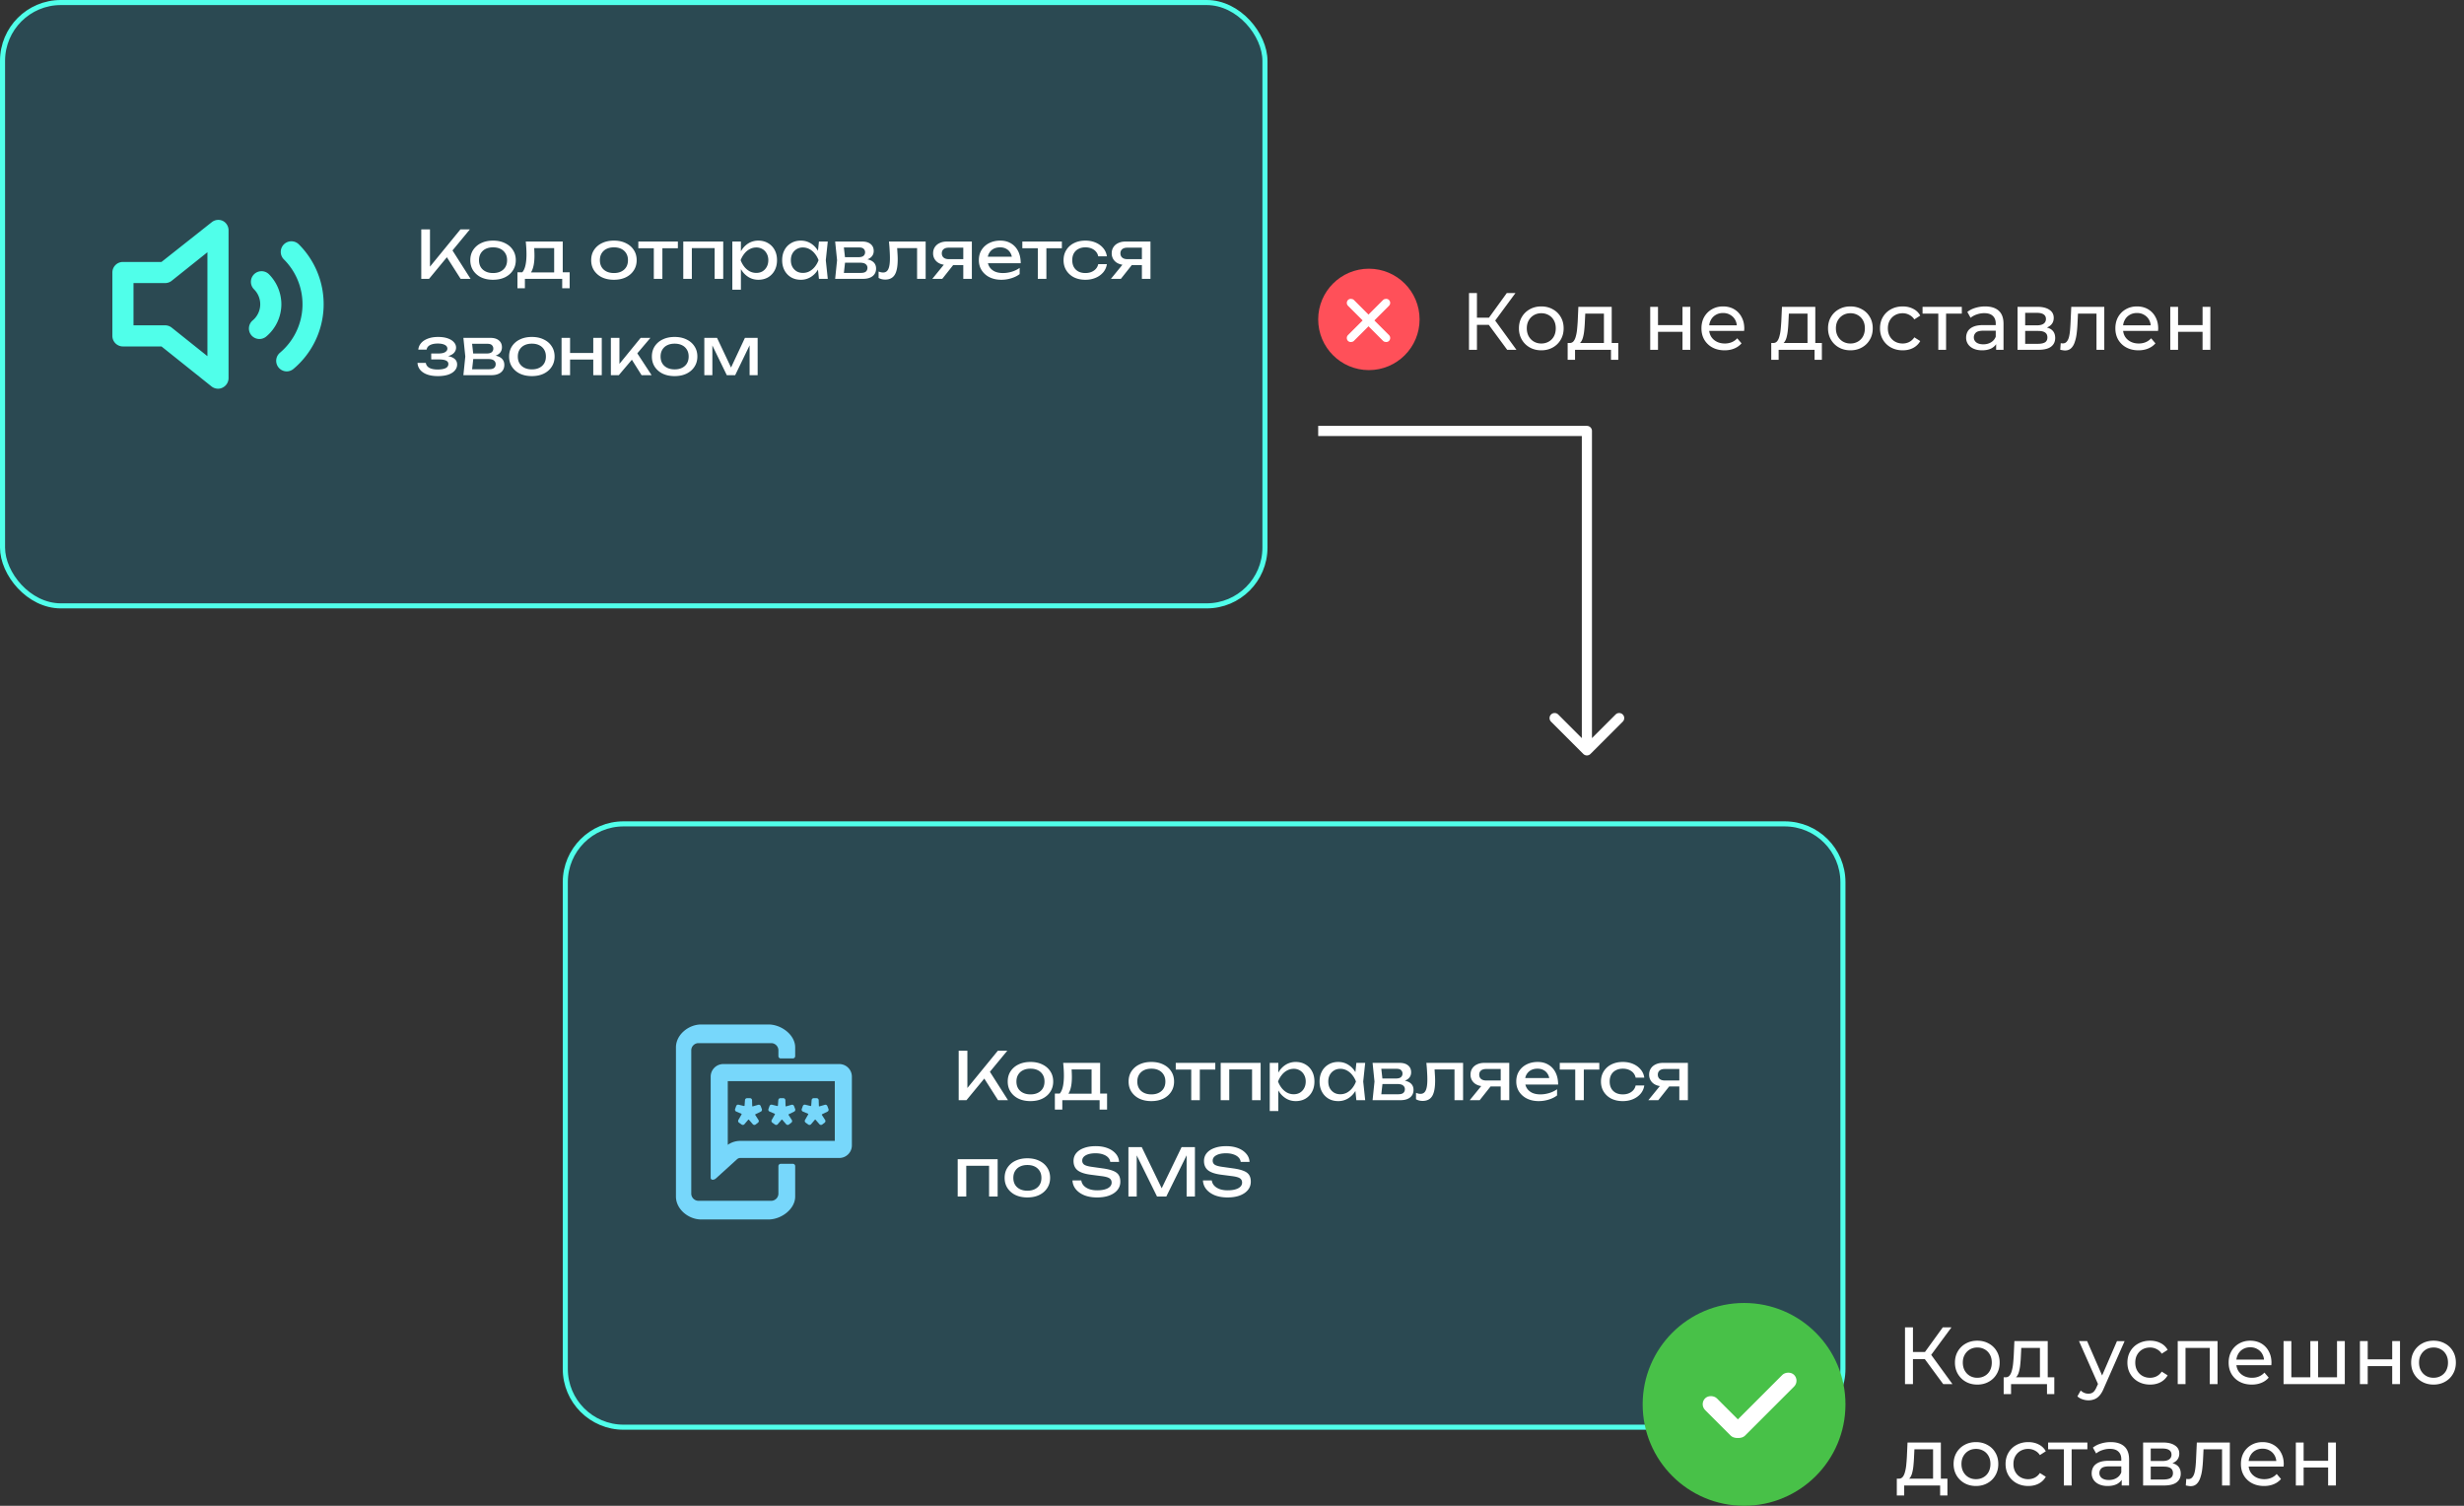 <svg width="486" height="297" fill="none" xmlns="http://www.w3.org/2000/svg"><rect width="100%" height="100%" fill="#333333" stroke="none"/><rect x=".5" y=".5" width="249" height="119" rx="11.5" fill="#2B4952" stroke="#50FFEA"/><path d="M43.893 43.542a2.083 2.083 0 00-2.083.25l-9.958 7.875h-7.605a2.083 2.083 0 00-2.083 2.083v12.5a2.084 2.084 0 002.083 2.084h7.605l9.854 7.874a2.08 2.08 0 001.291.459c.312.005.62-.067.896-.209a2.082 2.082 0 001.188-1.874V45.416a2.082 2.082 0 00-1.188-1.875zM40.914 70.25l-7.042-5.625a2.083 2.083 0 00-1.291-.458h-6.25v-8.334h6.25c.47-.002.925-.164 1.291-.458l7.042-5.625v20.5zm18.042-22.04a2.092 2.092 0 10-2.959 2.958 12.497 12.497 0 01-.791 18.416 2.084 2.084 0 001.333 3.667c.487.001.959-.168 1.333-.479a16.667 16.667 0 001.084-24.563zm-5.896 5.895a2.091 2.091 0 10-2.958 2.959A4.167 4.167 0 0151.33 60a4.166 4.166 0 01-1.48 3.188 2.083 2.083 0 00-.27 2.937 2.083 2.083 0 002.937.25A8.332 8.332 0 0055.498 60a8.458 8.458 0 00-2.438-5.896z" fill="#50FFEA"/><path d="M83.092 55v-9.75h1.716v8.307l-.52-.325 6.526-7.982h1.859L84.626 55h-1.534zm4.641-4.901l1.209-1.183L92.816 55h-1.963l-3.12-4.901zm9.516 5.083c-.892 0-1.677-.16-2.353-.481a3.901 3.901 0 01-1.573-1.365c-.372-.58-.559-1.252-.559-2.015 0-.771.187-1.443.56-2.015a3.81 3.81 0 011.572-1.352c.676-.33 1.46-.494 2.353-.494.893 0 1.673.165 2.34.494.676.32 1.201.771 1.573 1.352.382.572.572 1.244.572 2.015 0 .763-.19 1.434-.572 2.015-.372.58-.897 1.036-1.573 1.365-.667.32-1.447.481-2.34.481zm0-1.326c.572 0 1.062-.104 1.47-.312a2.29 2.29 0 00.961-.871c.225-.381.338-.832.338-1.352 0-.52-.112-.966-.338-1.339a2.265 2.265 0 00-.962-.884c-.407-.208-.897-.312-1.469-.312-.563 0-1.053.104-1.469.312a2.265 2.265 0 00-.962.884c-.225.373-.338.819-.338 1.339s.113.97.338 1.352c.225.373.546.663.962.871.416.208.906.312 1.47.312zm15.109-.156v3.159h-1.469V55h-7.358v1.859h-1.469V53.7h1.898l.468.026h5.369l.416-.026h2.145zm-8.658-6.058h7.293v6.864h-1.69v-6.344l.78.78h-5.499l.728-.572c.043.381.069.75.078 1.105.017.347.026.672.026.975 0 1.265-.174 2.258-.52 2.977-.338.72-.815 1.079-1.43 1.079l-.689-.585c.71-.52 1.066-1.785 1.066-3.796 0-.39-.013-.793-.039-1.209-.026-.425-.061-.85-.104-1.274zm17.391 7.54c-.893 0-1.677-.16-2.353-.481a3.901 3.901 0 01-1.573-1.365c-.373-.58-.559-1.252-.559-2.015 0-.771.186-1.443.559-2.015a3.81 3.81 0 011.573-1.352c.676-.33 1.46-.494 2.353-.494.893 0 1.673.165 2.34.494.676.32 1.2.771 1.573 1.352.381.572.572 1.244.572 2.015 0 .763-.191 1.434-.572 2.015-.373.58-.897 1.036-1.573 1.365-.667.32-1.447.481-2.34.481zm0-1.326c.572 0 1.062-.104 1.469-.312a2.29 2.29 0 00.962-.871c.225-.381.338-.832.338-1.352 0-.52-.113-.966-.338-1.339a2.263 2.263 0 00-.962-.884c-.407-.208-.897-.312-1.469-.312-.563 0-1.053.104-1.469.312a2.263 2.263 0 00-.962.884c-.225.373-.338.819-.338 1.339s.113.97.338 1.352c.225.373.546.663.962.871.416.208.906.312 1.469.312zm7.868-5.629h1.69V55h-1.69v-6.773zm-3.055-.585h7.8v1.326h-7.8v-1.326zm16.744 0V55h-1.69v-6.825l.78.767h-6.058l.78-.767V55h-1.69v-7.358h7.878zm1.796 0h1.69v2.561l-.078.26v1.482l.078.455v4.745h-1.69v-9.503zm1.04 3.679c.165-.78.438-1.456.819-2.028a4.168 4.168 0 011.404-1.352 3.715 3.715 0 011.872-.481c.719 0 1.356.165 1.911.494.555.32.988.771 1.3 1.352.312.572.468 1.244.468 2.015 0 .763-.156 1.434-.468 2.015a3.456 3.456 0 01-1.3 1.365c-.555.32-1.192.481-1.911.481-.685 0-1.304-.16-1.859-.481a4.288 4.288 0 01-1.417-1.352c-.381-.58-.654-1.257-.819-2.028zm6.058 0c0-.494-.104-.927-.312-1.3a2.157 2.157 0 00-.832-.884 2.3 2.3 0 00-1.222-.325c-.459 0-.893.108-1.3.325a3.28 3.28 0 00-1.053.884 4.77 4.77 0 00-.741 1.3c.191.494.438.932.741 1.313a3.51 3.51 0 001.053.884 2.82 2.82 0 001.3.312c.459 0 .867-.104 1.222-.312.355-.217.633-.511.832-.884.208-.381.312-.819.312-1.313zM161.528 55l-.286-2.73.338-.949-.338-.936.286-2.743h1.742l-.39 3.679.39 3.679h-1.742zm.52-3.679c-.165.771-.438 1.447-.819 2.028a4.142 4.142 0 01-1.417 1.352 3.649 3.649 0 01-1.859.481c-.72 0-1.357-.16-1.911-.481a3.456 3.456 0 01-1.3-1.365c-.312-.58-.468-1.252-.468-2.015 0-.771.156-1.443.468-2.015a3.366 3.366 0 011.3-1.352c.554-.33 1.191-.494 1.911-.494.684 0 1.304.16 1.859.481.563.32 1.035.771 1.417 1.352.39.572.663 1.248.819 2.028zm-6.058 0c0 .494.099.932.299 1.313.208.373.489.667.845.884.355.208.762.312 1.222.312a2.77 2.77 0 001.3-.312 3.535 3.535 0 001.053-.884 4.52 4.52 0 00.741-1.313 4.345 4.345 0 00-.741-1.3 3.297 3.297 0 00-1.053-.884 2.68 2.68 0 00-1.3-.325 2.297 2.297 0 00-2.067 1.209c-.2.373-.299.806-.299 1.3zM164.727 55l.377-3.679-.377-3.679h5.33c.711 0 1.265.165 1.664.494.407.33.611.784.611 1.365 0 .537-.204.97-.611 1.3-.399.32-.958.511-1.677.572l.13-.312c.849.017 1.499.19 1.95.52.451.33.676.793.676 1.391 0 .633-.23 1.131-.689 1.495-.451.355-1.079.533-1.885.533h-5.499zm1.638-.416l-.65-.754h4.082c.459 0 .789-.087.988-.26.208-.182.312-.433.312-.754a.886.886 0 00-.351-.715c-.225-.19-.607-.286-1.144-.286h-3.523v-1.092h3.276c.442 0 .763-.087.962-.26a.89.89 0 00.312-.702.891.891 0 00-.273-.676c-.173-.182-.468-.273-.884-.273h-3.744l.637-.741.364 3.25-.364 3.263zm8.971-6.942h7.241V55h-1.69v-6.838l.78.78h-5.486l.728-.598c.044.537.078 1.049.104 1.534.035.477.052.906.052 1.287 0 1.387-.195 2.396-.585 3.029-.39.633-1.018.949-1.885.949-.234 0-.459-.026-.676-.078a2.42 2.42 0 01-.624-.247v-1.261c.156.06.308.108.455.143.156.035.299.052.429.052.477 0 .819-.221 1.027-.663.217-.442.325-1.161.325-2.158 0-.433-.017-.927-.052-1.482a30.091 30.091 0 00-.143-1.807zm15.158 3.471v1.183h-3.718l-.026-.039c-.538 0-1.01-.095-1.417-.286a2.22 2.22 0 01-.949-.806 2.163 2.163 0 01-.338-1.209c0-.46.112-.862.338-1.209a2.22 2.22 0 01.949-.806c.407-.2.879-.299 1.417-.299h4.94V55H190v-6.877l.559.728h-3.445c-.425 0-.759.1-1.001.299-.234.2-.351.472-.351.819s.117.624.351.832c.242.208.576.312 1.001.312h3.38zm-1.911.442L185.853 55h-1.963l2.808-3.445h1.885zm8.92 3.627c-.858 0-1.621-.16-2.288-.481a3.901 3.901 0 01-1.573-1.365c-.381-.58-.572-1.257-.572-2.028 0-.763.178-1.43.533-2.002a3.698 3.698 0 011.495-1.352c.641-.33 1.374-.494 2.197-.494s1.534.186 2.132.559c.607.364 1.075.88 1.404 1.547.329.667.494 1.452.494 2.353h-6.929v-1.287h6.084l-.845.481c-.026-.485-.143-.901-.351-1.248a2 2 0 00-.819-.793c-.338-.19-.741-.286-1.209-.286-.494 0-.927.1-1.3.299-.364.2-.65.481-.858.845-.208.355-.312.78-.312 1.274 0 .546.121 1.018.364 1.417.251.399.602.706 1.053.923.459.208 1.001.312 1.625.312.563 0 1.14-.087 1.729-.26a5.442 5.442 0 001.56-.754v1.222c-.451.347-1.001.62-1.651.819-.641.2-1.296.299-1.963.299zm7.197-6.955h1.69V55h-1.69v-6.773zm-3.055-.585h7.8v1.326h-7.8v-1.326zm16.673 4.459a3.173 3.173 0 01-.715 1.612 3.97 3.97 0 01-1.495 1.079c-.607.26-1.283.39-2.028.39-.849 0-1.599-.16-2.249-.481a3.774 3.774 0 01-1.508-1.365c-.364-.58-.546-1.252-.546-2.015 0-.763.182-1.434.546-2.015a3.683 3.683 0 011.508-1.352c.65-.33 1.4-.494 2.249-.494.745 0 1.421.13 2.028.39s1.105.624 1.495 1.092c.39.46.628.997.715 1.612h-1.703a2.04 2.04 0 00-.871-1.3c-.459-.312-1.014-.468-1.664-.468-.52 0-.975.104-1.365.312-.39.2-.693.49-.91.871-.208.373-.312.823-.312 1.352 0 .52.104.97.312 1.352.217.381.52.676.91.884.39.2.845.299 1.365.299.659 0 1.218-.16 1.677-.481.459-.32.745-.745.858-1.274h1.703zm7.405-.988v1.183h-3.718l-.026-.039c-.537 0-1.01-.095-1.417-.286a2.226 2.226 0 01-.949-.806 2.171 2.171 0 01-.338-1.209c0-.46.113-.862.338-1.209.225-.347.542-.615.949-.806.407-.2.88-.299 1.417-.299h4.94V55h-1.69v-6.877l.559.728h-3.445c-.425 0-.758.1-1.001.299-.234.2-.351.472-.351.819s.117.624.351.832c.243.208.576.312 1.001.312h3.38zm-1.911.442L221.082 55h-1.963l2.808-3.445h1.885zM86.329 74.182c-.78 0-1.465-.104-2.054-.312-.58-.208-1.04-.507-1.378-.897a2.33 2.33 0 01-.546-1.391h1.638c.07.425.303.75.702.975.407.217.953.325 1.638.325.659 0 1.174-.087 1.547-.26.373-.182.559-.46.559-.832 0-.303-.156-.529-.468-.676-.303-.147-.789-.221-1.456-.221h-1.456v-1.17h1.417c.598 0 1.04-.091 1.326-.273.295-.182.442-.407.442-.676 0-.33-.173-.58-.52-.754-.347-.173-.802-.26-1.365-.26-.624 0-1.131.1-1.521.299-.39.2-.62.498-.689.897h-1.638c.043-.468.221-.888.533-1.261.32-.381.767-.68 1.339-.897.572-.225 1.252-.338 2.041-.338.72 0 1.343.091 1.872.273.529.182.936.433 1.222.754.295.312.442.672.442 1.079 0 .33-.104.633-.312.91-.2.277-.516.498-.949.663-.425.165-.975.247-1.651.247v-.221c.988-.035 1.755.1 2.301.403.546.295.819.737.819 1.326 0 .442-.152.836-.455 1.183-.295.347-.728.62-1.3.819-.572.19-1.265.286-2.08.286zm5.07-.182l.377-3.679-.377-3.679h5.33c.71 0 1.265.165 1.664.494.407.33.61.784.61 1.365 0 .537-.203.97-.61 1.3-.399.32-.958.511-1.677.572l.13-.312c.85.017 1.5.19 1.95.52.45.33.676.793.676 1.391 0 .633-.23 1.131-.69 1.495-.45.355-1.078.533-1.884.533h-5.5zm1.638-.416l-.65-.754h4.082c.46 0 .789-.087.988-.26.208-.182.312-.433.312-.754a.886.886 0 00-.351-.715c-.225-.19-.607-.286-1.144-.286H92.75v-1.092h3.276c.442 0 .763-.087.962-.26a.89.89 0 00.312-.702.891.891 0 00-.273-.676c-.173-.182-.468-.273-.884-.273H92.4l.637-.741.364 3.25-.364 3.263zm11.867.598c-.892 0-1.677-.16-2.353-.481a3.908 3.908 0 01-1.573-1.365c-.372-.58-.559-1.252-.559-2.015 0-.771.187-1.443.559-2.015a3.816 3.816 0 011.573-1.352c.676-.33 1.461-.494 2.353-.494.893 0 1.673.165 2.34.494.676.32 1.201.771 1.573 1.352.382.572.572 1.244.572 2.015 0 .763-.19 1.434-.572 2.015-.372.58-.897 1.036-1.573 1.365-.667.32-1.447.481-2.34.481zm0-1.326c.572 0 1.062-.104 1.469-.312a2.29 2.29 0 00.962-.871c.226-.381.338-.832.338-1.352 0-.52-.112-.966-.338-1.339a2.263 2.263 0 00-.962-.884c-.407-.208-.897-.312-1.469-.312-.563 0-1.053.104-1.469.312a2.269 2.269 0 00-.962.884c-.225.373-.338.819-.338 1.339s.113.97.338 1.352c.226.373.546.663.962.871.416.208.906.312 1.469.312zm5.859-6.214h1.677V74h-1.677v-7.358zm6.253 0h1.677V74h-1.677v-7.358zm-5.304 2.977h6.006v1.3h-6.006v-1.3zM120.488 74v-7.358h1.69v5.928l-.507-.182 4.693-5.746h1.924L122.048 74h-1.56zm6.058 0l-2.288-3.64 1.183-1.066L128.522 74h-1.976zm6.517.182c-.893 0-1.677-.16-2.353-.481a3.895 3.895 0 01-1.573-1.365c-.373-.58-.559-1.252-.559-2.015 0-.771.186-1.443.559-2.015a3.803 3.803 0 011.573-1.352c.676-.33 1.46-.494 2.353-.494.892 0 1.672.165 2.34.494.676.32 1.2.771 1.573 1.352.381.572.572 1.244.572 2.015 0 .763-.191 1.434-.572 2.015-.373.58-.897 1.036-1.573 1.365-.668.32-1.448.481-2.34.481zm0-1.326c.572 0 1.061-.104 1.469-.312.416-.208.736-.498.962-.871.225-.381.338-.832.338-1.352 0-.52-.113-.966-.338-1.339a2.269 2.269 0 00-.962-.884c-.408-.208-.897-.312-1.469-.312-.564 0-1.053.104-1.469.312a2.263 2.263 0 00-.962.884c-.226.373-.338.819-.338 1.339s.112.97.338 1.352c.225.373.546.663.962.871.416.208.905.312 1.469.312zM138.921 74v-7.358h2.509l3.094 6.552h-.663l3.068-6.552h2.509V74h-1.586v-6.799h.442L145.005 74h-1.651l-3.289-6.773.442-.013V74h-1.586z" fill="#fff"/><path d="M111.5 174c0-6.351 5.149-11.5 11.5-11.5h229c6.351 0 11.5 5.149 11.5 11.5v96c0 6.351-5.149 11.5-11.5 11.5H123c-6.351 0-11.5-5.149-11.5-11.5v-96z" fill="#2B4952" stroke="#50FFEA"/><path d="M189.092 217v-9.75h1.716v8.307l-.52-.325 6.526-7.982h1.859l-8.047 9.75h-1.534zm4.641-4.901l1.209-1.183 3.874 6.084h-1.963l-3.12-4.901zm9.516 5.083c-.892 0-1.677-.16-2.353-.481a3.903 3.903 0 01-1.573-1.365c-.372-.581-.559-1.252-.559-2.015 0-.771.187-1.443.559-2.015a3.816 3.816 0 011.573-1.352c.676-.329 1.461-.494 2.353-.494.893 0 1.673.165 2.34.494.676.321 1.201.771 1.573 1.352.382.572.572 1.244.572 2.015 0 .763-.19 1.434-.572 2.015-.372.581-.897 1.036-1.573 1.365-.667.321-1.447.481-2.34.481zm0-1.326c.572 0 1.062-.104 1.469-.312.416-.208.737-.498.962-.871.226-.381.338-.832.338-1.352 0-.52-.112-.966-.338-1.339a2.265 2.265 0 00-.962-.884c-.407-.208-.897-.312-1.469-.312-.563 0-1.053.104-1.469.312a2.27 2.27 0 00-.962.884c-.225.373-.338.819-.338 1.339s.113.971.338 1.352c.226.373.546.663.962.871.416.208.906.312 1.469.312zm15.109-.156v3.159h-1.469V217h-7.358v1.859h-1.469V215.7h1.898l.468.026h5.369l.416-.026h2.145zm-8.658-6.058h7.293v6.864h-1.69v-6.344l.78.78h-5.499l.728-.572c.043.381.069.75.078 1.105.017.347.026.672.026.975 0 1.265-.174 2.258-.52 2.977-.338.719-.815 1.079-1.43 1.079l-.689-.585c.71-.52 1.066-1.785 1.066-3.796 0-.39-.013-.793-.039-1.209a32.147 32.147 0 00-.104-1.274zm17.391 7.54c-.893 0-1.677-.16-2.353-.481a3.897 3.897 0 01-1.573-1.365c-.373-.581-.559-1.252-.559-2.015 0-.771.186-1.443.559-2.015a3.81 3.81 0 011.573-1.352c.676-.329 1.46-.494 2.353-.494.893 0 1.673.165 2.34.494.676.321 1.2.771 1.573 1.352.381.572.572 1.244.572 2.015 0 .763-.191 1.434-.572 2.015-.373.581-.897 1.036-1.573 1.365-.667.321-1.447.481-2.34.481zm0-1.326c.572 0 1.062-.104 1.469-.312.416-.208.737-.498.962-.871.225-.381.338-.832.338-1.352 0-.52-.113-.966-.338-1.339a2.265 2.265 0 00-.962-.884c-.407-.208-.897-.312-1.469-.312-.563 0-1.053.104-1.469.312a2.265 2.265 0 00-.962.884c-.225.373-.338.819-.338 1.339s.113.971.338 1.352c.225.373.546.663.962.871.416.208.906.312 1.469.312zm7.868-5.629h1.69V217h-1.69v-6.773zm-3.055-.585h7.8v1.326h-7.8v-1.326zm16.744 0V217h-1.69v-6.825l.78.767h-6.058l.78-.767V217h-1.69v-7.358h7.878zm1.796 0h1.69v2.561l-.078.26v1.482l.078.455v4.745h-1.69v-9.503zm1.04 3.679c.165-.78.438-1.456.819-2.028a4.168 4.168 0 011.404-1.352 3.712 3.712 0 011.872-.481c.719 0 1.356.165 1.911.494.555.321.988.771 1.3 1.352.312.572.468 1.244.468 2.015 0 .763-.156 1.434-.468 2.015a3.452 3.452 0 01-1.3 1.365c-.555.321-1.192.481-1.911.481-.685 0-1.304-.16-1.859-.481a4.288 4.288 0 01-1.417-1.352c-.381-.581-.654-1.257-.819-2.028zm6.058 0c0-.494-.104-.927-.312-1.3a2.16 2.16 0 00-.832-.884 2.297 2.297 0 00-1.222-.325c-.459 0-.893.108-1.3.325a3.28 3.28 0 00-1.053.884c-.303.373-.55.806-.741 1.3.191.494.438.932.741 1.313a3.51 3.51 0 001.053.884 2.82 2.82 0 001.3.312c.459 0 .867-.104 1.222-.312.355-.217.633-.511.832-.884.208-.381.312-.819.312-1.313zm9.986 3.679l-.286-2.73.338-.949-.338-.936.286-2.743h1.742l-.39 3.679.39 3.679h-1.742zm.52-3.679c-.165.771-.438 1.447-.819 2.028a4.142 4.142 0 01-1.417 1.352 3.646 3.646 0 01-1.859.481c-.72 0-1.357-.16-1.911-.481a3.452 3.452 0 01-1.3-1.365c-.312-.581-.468-1.252-.468-2.015 0-.771.156-1.443.468-2.015a3.366 3.366 0 011.3-1.352c.554-.329 1.191-.494 1.911-.494.684 0 1.304.16 1.859.481a4.142 4.142 0 011.417 1.352c.39.572.663 1.248.819 2.028zm-6.058 0c0 .494.099.932.299 1.313.208.373.489.667.845.884.355.208.762.312 1.222.312a2.77 2.77 0 001.3-.312 3.535 3.535 0 001.053-.884 4.52 4.52 0 00.741-1.313 4.348 4.348 0 00-.741-1.3 3.3 3.3 0 00-1.053-.884 2.676 2.676 0 00-1.3-.325c-.46 0-.867.108-1.222.325a2.243 2.243 0 00-.845.884c-.2.373-.299.806-.299 1.3zm8.737 3.679l.377-3.679-.377-3.679h5.33c.711 0 1.265.165 1.664.494.407.329.611.784.611 1.365 0 .537-.204.971-.611 1.3-.399.321-.958.511-1.677.572l.13-.312c.849.017 1.499.191 1.95.52.451.329.676.793.676 1.391 0 .633-.23 1.131-.689 1.495-.451.355-1.079.533-1.885.533h-5.499zm1.638-.416l-.65-.754h4.082c.459 0 .789-.087.988-.26.208-.182.312-.433.312-.754a.886.886 0 00-.351-.715c-.225-.191-.607-.286-1.144-.286h-3.523v-1.092h3.276c.442 0 .763-.087.962-.26a.89.89 0 00.312-.702.891.891 0 00-.273-.676c-.173-.182-.468-.273-.884-.273h-3.744l.637-.741.364 3.25-.364 3.263zm8.971-6.942h7.241V217h-1.69v-6.838l.78.78h-5.486l.728-.598c.044.537.078 1.049.104 1.534.035.477.052.906.052 1.287 0 1.387-.195 2.396-.585 3.029-.39.633-1.018.949-1.885.949-.234 0-.459-.026-.676-.078a2.41 2.41 0 01-.624-.247v-1.261c.156.061.308.108.455.143.156.035.299.052.429.052.477 0 .819-.221 1.027-.663.217-.442.325-1.161.325-2.158 0-.433-.017-.927-.052-1.482a30.072 30.072 0 00-.143-1.807zm15.158 3.471v1.183h-3.718l-.026-.039c-.538 0-1.01-.095-1.417-.286a2.22 2.22 0 01-.949-.806 2.165 2.165 0 01-.338-1.209c0-.459.112-.862.338-1.209a2.22 2.22 0 01.949-.806c.407-.199.879-.299 1.417-.299h4.94V217H296v-6.877l.559.728h-3.445c-.425 0-.759.1-1.001.299-.234.199-.351.472-.351.819s.117.624.351.832c.242.208.576.312 1.001.312h3.38zm-1.911.442l-2.73 3.445h-1.963l2.808-3.445h1.885zm8.92 3.627c-.858 0-1.621-.16-2.288-.481a3.897 3.897 0 01-1.573-1.365c-.381-.581-.572-1.257-.572-2.028 0-.763.178-1.43.533-2.002a3.698 3.698 0 011.495-1.352c.641-.329 1.374-.494 2.197-.494s1.534.186 2.132.559c.607.364 1.075.88 1.404 1.547.329.667.494 1.452.494 2.353h-6.929v-1.287h6.084l-.845.481c-.026-.485-.143-.901-.351-1.248a1.997 1.997 0 00-.819-.793c-.338-.191-.741-.286-1.209-.286-.494 0-.927.1-1.3.299-.364.199-.65.481-.858.845-.208.355-.312.78-.312 1.274 0 .546.121 1.018.364 1.417.251.399.602.706 1.053.923.459.208 1.001.312 1.625.312.563 0 1.14-.087 1.729-.26a5.434 5.434 0 001.56-.754v1.222c-.451.347-1.001.62-1.651.819a6.588 6.588 0 01-1.963.299zm7.197-6.955h1.69V217h-1.69v-6.773zm-3.055-.585h7.8v1.326h-7.8v-1.326zm16.673 4.459a3.172 3.172 0 01-.715 1.612c-.39.459-.888.819-1.495 1.079-.607.26-1.283.39-2.028.39-.849 0-1.599-.16-2.249-.481a3.77 3.77 0 01-1.508-1.365c-.364-.581-.546-1.252-.546-2.015 0-.763.182-1.434.546-2.015a3.683 3.683 0 011.508-1.352c.65-.329 1.4-.494 2.249-.494.745 0 1.421.13 2.028.39s1.105.624 1.495 1.092c.39.459.628.997.715 1.612h-1.703a2.04 2.04 0 00-.871-1.3c-.459-.312-1.014-.468-1.664-.468-.52 0-.975.104-1.365.312-.39.199-.693.49-.91.871-.208.373-.312.823-.312 1.352 0 .52.104.971.312 1.352.217.381.52.676.91.884.39.199.845.299 1.365.299.659 0 1.218-.16 1.677-.481.459-.321.745-.745.858-1.274h1.703zm7.405-.988v1.183h-3.718l-.026-.039c-.537 0-1.01-.095-1.417-.286a2.226 2.226 0 01-.949-.806 2.173 2.173 0 01-.338-1.209c0-.459.113-.862.338-1.209.225-.347.542-.615.949-.806.407-.199.88-.299 1.417-.299h4.94V217h-1.69v-6.877l.559.728h-3.445c-.425 0-.758.1-1.001.299-.234.199-.351.472-.351.819s.117.624.351.832c.243.208.576.312 1.001.312h3.38zm-1.911.442l-2.73 3.445h-1.963l2.808-3.445h1.885zm-133.037 15.087V236h-1.69v-6.825l.78.767h-6.058l.78-.767V236h-1.69v-7.358h7.878zm5.865 7.54c-.893 0-1.677-.16-2.353-.481a3.89 3.89 0 01-1.573-1.365c-.373-.581-.559-1.252-.559-2.015 0-.771.186-1.443.559-2.015a3.803 3.803 0 011.573-1.352c.676-.329 1.46-.494 2.353-.494.892 0 1.672.165 2.34.494.676.321 1.2.771 1.573 1.352.381.572.572 1.244.572 2.015 0 .763-.191 1.434-.572 2.015-.373.581-.897 1.036-1.573 1.365-.668.321-1.448.481-2.34.481zm0-1.326c.572 0 1.061-.104 1.469-.312.416-.208.736-.498.962-.871.225-.381.338-.832.338-1.352 0-.52-.113-.966-.338-1.339a2.27 2.27 0 00-.962-.884c-.408-.208-.897-.312-1.469-.312-.564 0-1.053.104-1.469.312a2.265 2.265 0 00-.962.884c-.226.373-.338.819-.338 1.339s.112.971.338 1.352c.225.373.546.663.962.871.416.208.905.312 1.469.312zm8.896-2.028h1.742c.052.39.212.732.481 1.027.277.295.641.524 1.092.689.451.156.971.234 1.56.234.875 0 1.569-.134 2.08-.403.511-.277.767-.65.767-1.118 0-.381-.147-.667-.442-.858-.295-.191-.828-.334-1.599-.429l-2.106-.273c-1.179-.156-2.037-.446-2.574-.871-.529-.433-.793-1.044-.793-1.833 0-.598.178-1.114.533-1.547.364-.442.875-.78 1.534-1.014.659-.243 1.43-.364 2.314-.364.875 0 1.651.13 2.327.39.676.26 1.213.624 1.612 1.092a2.6 2.6 0 01.663 1.625h-1.742a1.498 1.498 0 00-.442-.897c-.243-.251-.572-.446-.988-.585-.416-.147-.906-.221-1.469-.221-.797 0-1.434.13-1.911.39-.477.26-.715.615-.715 1.066 0 .347.139.615.416.806.286.182.78.321 1.482.416l2.132.299c.875.121 1.564.286 2.067.494.511.199.875.472 1.092.819.217.338.325.776.325 1.313 0 .624-.191 1.17-.572 1.638-.381.468-.919.832-1.612 1.092-.685.251-1.486.377-2.405.377-.936 0-1.764-.139-2.483-.416-.711-.286-1.274-.68-1.69-1.183a2.922 2.922 0 01-.676-1.755zm24.151-6.578V236h-1.638v-9.23l.533.026-4.537 9.204h-1.833l-4.537-9.191.533-.026V236h-1.638v-9.75h2.626l4.368 9.009h-.858l4.355-9.009h2.626zm1.582 6.578h1.742c.052.39.213.732.481 1.027.278.295.642.524 1.092.689.451.156.971.234 1.56.234.876 0 1.569-.134 2.08-.403.512-.277.767-.65.767-1.118 0-.381-.147-.667-.442-.858-.294-.191-.827-.334-1.599-.429l-2.106-.273c-1.178-.156-2.036-.446-2.574-.871-.528-.433-.793-1.044-.793-1.833 0-.598.178-1.114.533-1.547.364-.442.876-.78 1.534-1.014.659-.243 1.43-.364 2.314-.364.876 0 1.651.13 2.327.39.676.26 1.214.624 1.612 1.092a2.59 2.59 0 01.663 1.625h-1.742a1.493 1.493 0 00-.442-.897c-.242-.251-.572-.446-.988-.585-.416-.147-.905-.221-1.469-.221-.797 0-1.434.13-1.911.39-.476.26-.715.615-.715 1.066 0 .347.139.615.416.806.286.182.78.321 1.482.416l2.132.299c.876.121 1.565.286 2.067.494.512.199.876.472 1.092.819.217.338.325.776.325 1.313 0 .624-.19 1.17-.572 1.638-.381.468-.918.832-1.612 1.092-.684.251-1.486.377-2.405.377-.936 0-1.763-.139-2.483-.416-.71-.286-1.274-.68-1.69-1.183a2.922 2.922 0 01-.676-1.755z" fill="#fff"/><path d="M156.389 208.764a.452.452 0 00.452-.452v-1.724c0-2.497-2.761-4.521-5.258-4.521h-13.285c-2.497 0-4.974 2.024-4.974 4.521v29.418c0 2.497 2.477 4.521 4.974 4.521h13.285c2.497 0 5.258-2.024 5.258-4.521v-6.002a.452.452 0 00-.452-.452h-2.403a.451.451 0 00-.451.452v5.417c0 .786-.64 1.426-1.426 1.426h-14.337c-.786 0-1.426-.64-1.426-1.426v-28.248c0-.786.64-1.426 1.426-1.426h14.337c.786 0 1.426.64 1.426 1.426v1.139c0 .25.202.452.451.452h2.403z" fill="#77D7FB"/><path d="M148.37 218.13l-.034-1.13a.41.41 0 00-.41-.397h-.576a.409.409 0 00-.407.378l-.085 1.083c0 .006 0 .01-.003.016a.093.093 0 01-.112.069l-1.055-.257a.408.408 0 00-.482.26l-.21.582a.41.41 0 00.226.513l1.001.426.005.003.001.001.002.001.002.001a.091.091 0 01.034.128l-.623 1.089a.406.406 0 00.116.536l.519.372a.408.408 0 00.551-.066l.745-.876.005-.006a.01.01 0 01.005-.006c.04-.035.1-.029.134.009l.764.879c.141.16.382.188.554.057l.466-.351a.41.41 0 00.097-.548l-.635-.985-.003-.01c-.025-.047-.004-.103.043-.128l1.055-.513a.415.415 0 00.207-.514l-.223-.585a.409.409 0 00-.497-.25l-1.055.307c-.009.003-.016.003-.025.003a.09.09 0 01-.097-.091zm6.54-1.13l.034 1.13a.09.09 0 00.097.091c.01 0 .016 0 .025-.003l1.055-.307c.206-.06.422.05.497.25l.223.585a.415.415 0 01-.207.514l-1.055.513c-.047.025-.068.081-.043.128v.002l.001.003.002.005.635.985a.41.41 0 01-.097.548l-.466.351a.408.408 0 01-.554-.057l-.764-.879a.096.096 0 00-.134-.009l-.003.003-.002.003-.005.006-.745.876a.407.407 0 01-.55.066l-.52-.372a.406.406 0 01-.116-.536l.623-1.089a.09.09 0 00-.034-.128l-.005-.003-.005-.003-1.001-.426a.411.411 0 01-.226-.513l.21-.582a.408.408 0 01.482-.26l1.055.257c.05.012.1-.019.112-.069.004-.006.004-.01.004-.016l.084-1.083a.409.409 0 01.407-.378h.576a.41.41 0 01.41.397zm6.605 1.13l-.035-1.13a.409.409 0 00-.41-.397h-.576a.408.408 0 00-.406.378l-.085 1.083c0 .006 0 .01-.003.016a.094.094 0 01-.113.069l-1.054-.257a.407.407 0 00-.482.26l-.21.582a.41.41 0 00.225.513l1.002.426a.04.04 0 00.004.003s.004.001.005.003a.09.09 0 01.035.128l-.623 1.089a.404.404 0 00.116.536l.519.372a.408.408 0 00.551-.066l.745-.876.005-.007.004-.005a.097.097 0 01.135.009l.763.879c.141.16.382.188.554.057l.467-.351a.411.411 0 00.097-.548l-.636-.985-.003-.01c-.025-.047-.003-.103.044-.128l1.055-.513a.414.414 0 00.206-.514l-.222-.585a.41.41 0 00-.498-.25l-1.054.307c-.01.003-.016.003-.025.003a.09.09 0 01-.097-.091z" fill="#77D7FB"/><path fill-rule="evenodd" clip-rule="evenodd" d="M141.195 232.442a.963.963 0 01-.648.25.371.371 0 01-.372-.372v-19.961a2.483 2.483 0 012.485-2.485h22.88a2.485 2.485 0 012.485 2.485v13.554a2.485 2.485 0 01-2.485 2.485h-19.528a.943.943 0 00-.626.241l-4.191 3.803zm2.35-6.636v-12.562h21.11v11.784h-18.643c-.906 0-1.762.285-2.467.778z" fill="#77D7FB"/><circle cx="270" cy="63" r="8" fill="#FF5059" stroke="#FF5059" stroke-width="4"/><rect x="265.305" y="59.741" width="1.633" height="11.429" rx=".816" transform="rotate(-45 265.305 59.74)" fill="#fff"/><rect width="1.633" height="11.429" rx=".816" transform="scale(-1 1) rotate(-45 -65.156 361.268)" fill="#fff"/><path d="M313 85h1a1 1 0 00-1-1v1zm-.707 63.707a.999.999 0 001.414 0l6.364-6.364a.999.999 0 10-1.414-1.414L313 146.586l-5.657-5.657a.999.999 0 10-1.414 1.414l6.364 6.364zM260 86h53v-2h-53v2zm52-1v63h2V85h-2zm-14.72-16l-4.064-5.52 1.296-.8 4.592 6.32h-1.824zm-7.536 0V57.8h1.568V69h-1.568zm1.088-4.928v-1.408h3.632v1.408h-3.632zm3.824-.496l-1.472-.224L297.2 57.8h1.712l-4.256 5.776zm9.355 5.52c-.854 0-1.611-.187-2.272-.56A4.163 4.163 0 01300.171 67c-.384-.661-.576-1.408-.576-2.24 0-.843.192-1.59.576-2.24a4.046 4.046 0 011.568-1.52c.661-.373 1.418-.56 2.272-.56.842 0 1.594.187 2.256.56.672.363 1.194.87 1.568 1.52.384.64.576 1.387.576 2.24 0 .843-.192 1.59-.576 2.24a4.025 4.025 0 01-1.568 1.536c-.662.373-1.414.56-2.256.56zm0-1.344a2.87 2.87 0 001.456-.368 2.603 2.603 0 001.024-1.04c.245-.459.368-.987.368-1.584 0-.608-.123-1.13-.368-1.568a2.603 2.603 0 00-1.024-1.04 2.87 2.87 0 00-1.456-.368 2.87 2.87 0 00-1.456.368 2.738 2.738 0 00-1.024 1.04c-.256.437-.384.96-.384 1.568 0 .597.128 1.125.384 1.584.256.448.597.795 1.024 1.04a2.87 2.87 0 001.456.368zm12.347.528v-6.416h-3.68l-.08 1.632c-.021.533-.059 1.05-.112 1.552-.043.49-.117.944-.224 1.36-.096.416-.24.757-.432 1.024a1.207 1.207 0 01-.768.496l-1.52-.272c.331.01.597-.096.8-.32.203-.235.357-.555.464-.96.117-.405.203-.864.256-1.376.053-.523.096-1.061.128-1.616l.128-2.864h6.576v7.76h-1.536zm-7.152 2.688v-3.312h9.984v3.312h-1.44V69h-7.088v1.968h-1.456zM325.488 69v-8.48h1.536v3.6h4.832v-3.6h1.536V69h-1.536v-3.552h-4.832V69h-1.536zm14.667.096c-.907 0-1.707-.187-2.4-.56a4.103 4.103 0 01-1.6-1.536c-.374-.65-.56-1.397-.56-2.24 0-.843.181-1.59.544-2.24.373-.65.88-1.157 1.52-1.52.65-.373 1.381-.56 2.192-.56.821 0 1.546.181 2.176.544a3.79 3.79 0 011.472 1.536c.362.65.544 1.413.544 2.288 0 .064-.006.139-.016.224 0 .085-.006.165-.016.24h-7.216v-1.104h6.416l-.624.384c.01-.544-.102-1.03-.336-1.456a2.498 2.498 0 00-.976-.992c-.406-.245-.88-.368-1.424-.368-.534 0-1.008.123-1.424.368-.416.235-.742.57-.976 1.008-.235.427-.352.917-.352 1.472v.256c0 .565.128 1.072.384 1.52.266.437.634.779 1.104 1.024.469.245 1.008.368 1.616.368a3.47 3.47 0 001.36-.256c.416-.17.778-.427 1.088-.768l.848.992c-.384.448-.864.79-1.44 1.024-.566.235-1.2.352-1.904.352zm16.359-.816v-6.416h-3.68l-.08 1.632c-.021.533-.058 1.05-.112 1.552a8.32 8.32 0 01-.224 1.36c-.096.416-.24.757-.432 1.024a1.207 1.207 0 01-.768.496l-1.52-.272c.331.01.598-.096.8-.32.203-.235.358-.555.464-.96.118-.405.203-.864.256-1.376.054-.523.096-1.061.128-1.616l.128-2.864h6.576v7.76h-1.536zm-7.152 2.688v-3.312h9.984v3.312h-1.44V69h-7.088v1.968h-1.456zm15.617-1.872c-.853 0-1.61-.187-2.272-.56A4.17 4.17 0 01361.139 67c-.384-.661-.576-1.408-.576-2.24 0-.843.192-1.59.576-2.24a4.053 4.053 0 011.568-1.52c.662-.373 1.419-.56 2.272-.56.843 0 1.595.187 2.256.56a3.91 3.91 0 011.568 1.52c.384.64.576 1.387.576 2.24 0 .843-.192 1.59-.576 2.24a4.018 4.018 0 01-1.568 1.536c-.661.373-1.413.56-2.256.56zm0-1.344a2.87 2.87 0 001.456-.368 2.59 2.59 0 001.024-1.04c.246-.459.368-.987.368-1.584 0-.608-.122-1.13-.368-1.568a2.59 2.59 0 00-1.024-1.04 2.866 2.866 0 00-1.456-.368 2.87 2.87 0 00-1.456.368 2.745 2.745 0 00-1.024 1.04c-.256.437-.384.96-.384 1.568 0 .597.128 1.125.384 1.584.256.448.598.795 1.024 1.04a2.87 2.87 0 001.456.368zm10.314 1.344c-.864 0-1.637-.187-2.32-.56A4.136 4.136 0 01371.389 67c-.384-.65-.576-1.397-.576-2.24 0-.843.192-1.59.576-2.24a4.021 4.021 0 011.584-1.52c.683-.373 1.456-.56 2.32-.56.768 0 1.451.155 2.048.464a3.172 3.172 0 011.408 1.344l-1.168.752a2.522 2.522 0 00-1.024-.912 2.758 2.758 0 00-1.28-.304c-.554 0-1.05.123-1.488.368a2.708 2.708 0 00-1.04 1.04c-.256.437-.384.96-.384 1.568 0 .608.128 1.136.384 1.584.256.448.603.795 1.04 1.04.438.245.934.368 1.488.368.459 0 .886-.096 1.28-.288a2.646 2.646 0 001.024-.928l1.168.736a3.39 3.39 0 01-1.408 1.36c-.597.31-1.28.464-2.048.464zm7.016-.096v-7.536l.384.4h-3.488V60.52h7.744v1.344h-3.472l.368-.4V69h-1.536zm11.41 0v-1.792l-.08-.336v-3.056c0-.65-.192-1.152-.576-1.504-.373-.363-.938-.544-1.696-.544-.501 0-.992.085-1.472.256a3.69 3.69 0 00-1.216.656l-.64-1.152c.438-.352.96-.619 1.568-.8a6.496 6.496 0 011.936-.288c1.163 0 2.059.283 2.688.848.63.565.944 1.43.944 2.592V69h-1.456zm-2.784.096c-.629 0-1.184-.107-1.664-.32-.469-.213-.832-.507-1.088-.88a2.284 2.284 0 01-.384-1.296c0-.459.107-.875.32-1.248.224-.373.582-.672 1.072-.896.502-.224 1.174-.336 2.016-.336h2.688v1.104h-2.624c-.768 0-1.285.128-1.552.384-.266.256-.4.565-.4.928 0 .416.166.752.496 1.008.331.245.79.368 1.376.368.576 0 1.078-.128 1.504-.384a2.17 2.17 0 00.944-1.12l.304 1.056c-.202.501-.56.901-1.072 1.2-.512.288-1.157.432-1.936.432zm7.006-.096v-8.48h3.936c.992 0 1.771.192 2.336.576.576.373.864.907.864 1.6 0 .693-.272 1.232-.816 1.616-.533.373-1.243.56-2.128.56l.24-.416c1.013 0 1.765.187 2.256.56.491.373.736.923.736 1.648 0 .736-.277 1.312-.832 1.728-.544.405-1.381.608-2.512.608h-4.08zm1.504-1.184h2.464c.64 0 1.12-.096 1.44-.288.32-.203.48-.523.48-.96 0-.448-.149-.773-.448-.976-.288-.213-.747-.32-1.376-.32h-2.56v2.544zm0-3.648h2.304c.587 0 1.029-.107 1.328-.32.309-.224.464-.533.464-.928 0-.405-.155-.71-.464-.912-.299-.203-.741-.304-1.328-.304h-2.304v2.464zm6.916 4.816l.096-1.296c.075.01.144.021.208.032.064.01.123.016.176.016.342 0 .608-.117.8-.352.203-.235.352-.544.448-.928.096-.395.166-.837.208-1.328.043-.49.075-.981.096-1.472l.144-3.136h6.512V69h-1.536v-7.584l.368.448h-4.352l.352-.464-.112 2.352c-.032.747-.09 1.445-.176 2.096a7.873 7.873 0 01-.4 1.712c-.17.49-.41.875-.72 1.152-.298.277-.688.416-1.168.416-.138 0-.288-.016-.448-.048a5.758 5.758 0 01-.496-.096zm15.434.112c-.906 0-1.706-.187-2.4-.56a4.11 4.11 0 01-1.6-1.536c-.373-.65-.56-1.397-.56-2.24 0-.843.182-1.59.544-2.24.374-.65.88-1.157 1.52-1.52.651-.373 1.382-.56 2.192-.56.822 0 1.547.181 2.176.544a3.78 3.78 0 011.472 1.536c.363.65.544 1.413.544 2.288 0 .064-.005.139-.016.224 0 .085-.005.165-.016.24h-7.216v-1.104h6.416l-.624.384c.011-.544-.101-1.03-.336-1.456a2.491 2.491 0 00-.976-.992c-.405-.245-.88-.368-1.424-.368-.533 0-1.008.123-1.424.368a2.47 2.47 0 00-.976 1.008c-.234.427-.352.917-.352 1.472v.256c0 .565.128 1.072.384 1.52a2.77 2.77 0 001.104 1.024c.47.245 1.008.368 1.616.368.502 0 .955-.085 1.36-.256.416-.17.779-.427 1.088-.768l.848.992c-.384.448-.864.79-1.44 1.024-.565.235-1.2.352-1.904.352zm6.271-.096v-8.48h1.536v3.6h4.832v-3.6h1.536V69h-1.536v-3.552h-4.832V69h-1.536zM383.28 273l-4.064-5.52 1.296-.8 4.592 6.32h-1.824zm-7.536 0v-11.2h1.568V273h-1.568zm1.088-4.928v-1.408h3.632v1.408h-3.632zm3.824-.496l-1.472-.224 4.016-5.552h1.712l-4.256 5.776zm9.355 5.52c-.854 0-1.611-.187-2.272-.56a4.159 4.159 0 01-1.568-1.536c-.384-.661-.576-1.408-.576-2.24 0-.843.192-1.589.576-2.24a4.046 4.046 0 011.568-1.52c.661-.373 1.418-.56 2.272-.56.842 0 1.594.187 2.256.56a3.915 3.915 0 011.568 1.52c.384.64.576 1.387.576 2.24 0 .843-.192 1.589-.576 2.24a4.02 4.02 0 01-1.568 1.536c-.662.373-1.414.56-2.256.56zm0-1.344c.544 0 1.029-.123 1.456-.368a2.601 2.601 0 001.024-1.04c.245-.459.368-.987.368-1.584 0-.608-.123-1.131-.368-1.568a2.601 2.601 0 00-1.024-1.04 2.872 2.872 0 00-1.456-.368 2.87 2.87 0 00-1.456.368 2.736 2.736 0 00-1.024 1.04c-.256.437-.384.96-.384 1.568 0 .597.128 1.125.384 1.584.256.448.597.795 1.024 1.04a2.87 2.87 0 001.456.368zm12.347.528v-6.416h-3.68l-.08 1.632a23.587 23.587 0 01-.112 1.552 8.41 8.41 0 01-.224 1.36c-.096.416-.24.757-.432 1.024a1.206 1.206 0 01-.768.496l-1.52-.272c.331.011.597-.096.8-.32.203-.235.357-.555.464-.96.117-.405.203-.864.256-1.376.053-.523.096-1.061.128-1.616l.128-2.864h6.576v7.76h-1.536zm-7.152 2.688v-3.312h9.984v3.312h-1.44V273h-7.088v1.968h-1.456zm16.714 1.232c-.405 0-.8-.069-1.184-.208a2.698 2.698 0 01-.992-.576l.656-1.152c.213.203.448.357.704.464.256.107.528.16.816.16.373 0 .683-.096.928-.288.245-.192.475-.533.688-1.024l.528-1.168.16-.192 3.328-7.696h1.504l-4.112 9.328c-.245.597-.523 1.067-.832 1.408-.299.341-.629.581-.992.72a3.131 3.131 0 01-1.2.224zm2.016-2.928l-3.872-8.752h1.6l3.296 7.552-1.024 1.2zm10.154-.176c-.864 0-1.637-.187-2.32-.56a4.131 4.131 0 01-1.584-1.536c-.384-.651-.576-1.397-.576-2.24 0-.843.192-1.589.576-2.24a4.021 4.021 0 011.584-1.52c.683-.373 1.456-.56 2.32-.56.768 0 1.451.155 2.048.464a3.176 3.176 0 011.408 1.344l-1.168.752a2.522 2.522 0 00-1.024-.912 2.754 2.754 0 00-1.28-.304c-.554 0-1.05.123-1.488.368a2.706 2.706 0 00-1.04 1.04c-.256.437-.384.96-.384 1.568 0 .608.128 1.136.384 1.584.256.448.603.795 1.04 1.04.438.245.934.368 1.488.368.459 0 .886-.096 1.28-.288a2.648 2.648 0 001.024-.928l1.168.736c-.33.587-.8 1.04-1.408 1.36-.597.309-1.28.464-2.048.464zm5.445-.096v-8.48h7.856V273h-1.536v-7.52l.368.384h-5.52l.368-.384V273h-1.536zm14.604.096c-.907 0-1.707-.187-2.4-.56a4.099 4.099 0 01-1.6-1.536c-.373-.651-.56-1.397-.56-2.24 0-.843.181-1.589.544-2.24a3.998 3.998 0 011.52-1.52c.651-.373 1.381-.56 2.192-.56.821 0 1.547.181 2.176.544a3.79 3.79 0 011.472 1.536c.363.651.544 1.413.544 2.288 0 .064-.005.139-.016.224 0 .085-.005.165-.016.24h-7.216v-1.104h6.416l-.624.384c.011-.544-.101-1.029-.336-1.456a2.498 2.498 0 00-.976-.992c-.405-.245-.88-.368-1.424-.368-.533 0-1.008.123-1.424.368a2.476 2.476 0 00-.976 1.008c-.235.427-.352.917-.352 1.472v.256c0 .565.128 1.072.384 1.52a2.77 2.77 0 001.104 1.024c.469.245 1.008.368 1.616.368.501 0 .955-.085 1.36-.256a2.985 2.985 0 001.088-.768l.848.992a3.706 3.706 0 01-1.44 1.024c-.565.235-1.2.352-1.904.352zm11.903-1.44l-.352.4v-7.536h1.536v7.536l-.384-.4h4.48l-.368.4v-7.536h1.536V273h-12.08v-8.48h1.536v7.536l-.368-.4h4.464zm9.43 1.344v-8.48h1.536v3.6h4.832v-3.6h1.536V273h-1.536v-3.552h-4.832V273h-1.536zm14.523.096c-.853 0-1.611-.187-2.272-.56a4.166 4.166 0 01-1.568-1.536c-.384-.661-.576-1.408-.576-2.24 0-.843.192-1.589.576-2.24a4.053 4.053 0 011.568-1.52c.661-.373 1.419-.56 2.272-.56.843 0 1.595.187 2.256.56a3.91 3.91 0 011.568 1.52c.384.64.576 1.387.576 2.24 0 .843-.192 1.589-.576 2.24a4.014 4.014 0 01-1.568 1.536c-.661.373-1.413.56-2.256.56zm0-1.344c.544 0 1.029-.123 1.456-.368a2.595 2.595 0 001.024-1.04c.245-.459.368-.987.368-1.584 0-.608-.123-1.131-.368-1.568a2.595 2.595 0 00-1.024-1.04 2.872 2.872 0 00-1.456-.368c-.544 0-1.029.123-1.456.368a2.736 2.736 0 00-1.024 1.04c-.256.437-.384.96-.384 1.568 0 .597.128 1.125.384 1.584.256.448.597.795 1.024 1.04.427.245.912.368 1.456.368zM381.28 292.28v-6.416h-3.68l-.08 1.632a23.587 23.587 0 01-.112 1.552 8.41 8.41 0 01-.224 1.36c-.096.416-.24.757-.432 1.024a1.206 1.206 0 01-.768.496l-1.52-.272c.331.011.597-.096.8-.32.203-.235.357-.555.464-.96.117-.405.203-.864.256-1.376.053-.523.096-1.061.128-1.616l.128-2.864h6.576v7.76h-1.536zm-7.152 2.688v-3.312h9.984v3.312h-1.44V293h-7.088v1.968h-1.456zm15.617-1.872c-.853 0-1.611-.187-2.272-.56a4.166 4.166 0 01-1.568-1.536c-.384-.661-.576-1.408-.576-2.24 0-.843.192-1.589.576-2.24a4.053 4.053 0 011.568-1.52c.661-.373 1.419-.56 2.272-.56.843 0 1.595.187 2.256.56a3.91 3.91 0 011.568 1.52c.384.64.576 1.387.576 2.24 0 .843-.192 1.589-.576 2.24a4.014 4.014 0 01-1.568 1.536c-.661.373-1.413.56-2.256.56zm0-1.344c.544 0 1.029-.123 1.456-.368a2.595 2.595 0 001.024-1.04c.245-.459.368-.987.368-1.584 0-.608-.123-1.131-.368-1.568a2.595 2.595 0 00-1.024-1.04 2.872 2.872 0 00-1.456-.368c-.544 0-1.029.123-1.456.368a2.736 2.736 0 00-1.024 1.04c-.256.437-.384.96-.384 1.568 0 .597.128 1.125.384 1.584.256.448.597.795 1.024 1.04.427.245.912.368 1.456.368zm10.314 1.344c-.864 0-1.637-.187-2.32-.56a4.131 4.131 0 01-1.584-1.536c-.384-.651-.576-1.397-.576-2.24 0-.843.192-1.589.576-2.24a4.021 4.021 0 011.584-1.52c.683-.373 1.456-.56 2.32-.56.768 0 1.451.155 2.048.464a3.18 3.18 0 011.408 1.344l-1.168.752a2.528 2.528 0 00-1.024-.912 2.757 2.757 0 00-1.28-.304 2.99 2.99 0 00-1.488.368 2.706 2.706 0 00-1.04 1.04c-.256.437-.384.96-.384 1.568 0 .608.128 1.136.384 1.584.256.448.603.795 1.04 1.04a2.99 2.99 0 001.488.368c.459 0 .885-.096 1.28-.288a2.655 2.655 0 001.024-.928l1.168.736c-.331.587-.8 1.04-1.408 1.36-.597.309-1.28.464-2.048.464zm7.015-.096v-7.536l.384.4h-3.488v-1.344h7.744v1.344h-3.472l.368-.4V293h-1.536zm11.411 0v-1.792l-.08-.336v-3.056c0-.651-.192-1.152-.576-1.504-.373-.363-.939-.544-1.696-.544-.501 0-.992.085-1.472.256a3.69 3.69 0 00-1.216.656l-.64-1.152c.437-.352.96-.619 1.568-.8a6.496 6.496 0 011.936-.288c1.163 0 2.059.283 2.688.848s.944 1.429.944 2.592V293h-1.456zm-2.784.096c-.629 0-1.184-.107-1.664-.32-.469-.213-.832-.507-1.088-.88a2.284 2.284 0 01-.384-1.296c0-.459.107-.875.32-1.248.224-.373.581-.672 1.072-.896.501-.224 1.173-.336 2.016-.336h2.688v1.104h-2.624c-.768 0-1.285.128-1.552.384-.267.256-.4.565-.4.928 0 .416.165.752.496 1.008.331.245.789.368 1.376.368.576 0 1.077-.128 1.504-.384.437-.256.752-.629.944-1.12l.304 1.056c-.203.501-.56.901-1.072 1.2-.512.288-1.157.432-1.936.432zm7.006-.096v-8.48h3.936c.992 0 1.77.192 2.336.576.576.373.864.907.864 1.6 0 .693-.272 1.232-.816 1.616-.534.373-1.243.56-2.128.56l.24-.416c1.013 0 1.765.187 2.256.56.49.373.736.923.736 1.648 0 .736-.278 1.312-.832 1.728-.544.405-1.382.608-2.512.608h-4.08zm1.504-1.184h2.464c.64 0 1.12-.096 1.44-.288.32-.203.48-.523.48-.96 0-.448-.15-.773-.448-.976-.288-.213-.747-.32-1.376-.32h-2.56v2.544zm0-3.648h2.304c.586 0 1.029-.107 1.328-.32.309-.224.464-.533.464-.928 0-.405-.155-.709-.464-.912-.299-.203-.742-.304-1.328-.304h-2.304v2.464zm6.916 4.816l.096-1.296c.075.011.144.021.208.032s.123.016.176.016c.341 0 .608-.117.8-.352.203-.235.352-.544.448-.928.096-.395.165-.837.208-1.328.043-.491.075-.981.096-1.472l.144-3.136h6.512V293h-1.536v-7.584l.368.448h-4.352l.352-.464-.112 2.352a24.223 24.223 0 01-.176 2.096 7.931 7.931 0 01-.4 1.712c-.171.491-.411.875-.72 1.152-.299.277-.688.416-1.168.416a2.29 2.29 0 01-.448-.048 5.47 5.47 0 01-.496-.096zm15.434.112c-.907 0-1.707-.187-2.4-.56a4.099 4.099 0 01-1.6-1.536c-.373-.651-.56-1.397-.56-2.24 0-.843.181-1.589.544-2.24a3.998 3.998 0 011.52-1.52c.651-.373 1.381-.56 2.192-.56.821 0 1.547.181 2.176.544a3.79 3.79 0 011.472 1.536c.363.651.544 1.413.544 2.288 0 .064-.005.139-.016.224 0 .085-.005.165-.016.24h-7.216v-1.104h6.416l-.624.384c.011-.544-.101-1.029-.336-1.456a2.498 2.498 0 00-.976-.992c-.405-.245-.88-.368-1.424-.368-.533 0-1.008.123-1.424.368a2.476 2.476 0 00-.976 1.008c-.235.427-.352.917-.352 1.472v.256c0 .565.128 1.072.384 1.52a2.77 2.77 0 001.104 1.024c.469.245 1.008.368 1.616.368.501 0 .955-.085 1.36-.256a2.985 2.985 0 001.088-.768l.848.992a3.706 3.706 0 01-1.44 1.024c-.565.235-1.2.352-1.904.352zm6.271-.096v-8.48h1.536v3.6h4.832v-3.6h1.536V293H459.2v-3.552h-4.832V293h-1.536z" fill="#fff"/><circle cx="344" cy="277" r="18" fill="#48C148" stroke="#48C148" stroke-width="4"/><rect x="335.164" y="276.961" width="3.265" height="10.423" rx="1.633" transform="rotate(-45 335.164 276.961)" fill="#fff"/><rect width="3.265" height="16.97" rx="1.633" transform="scale(-1 1) rotate(-45 151.224 564.713)" fill="#fff"/></svg>